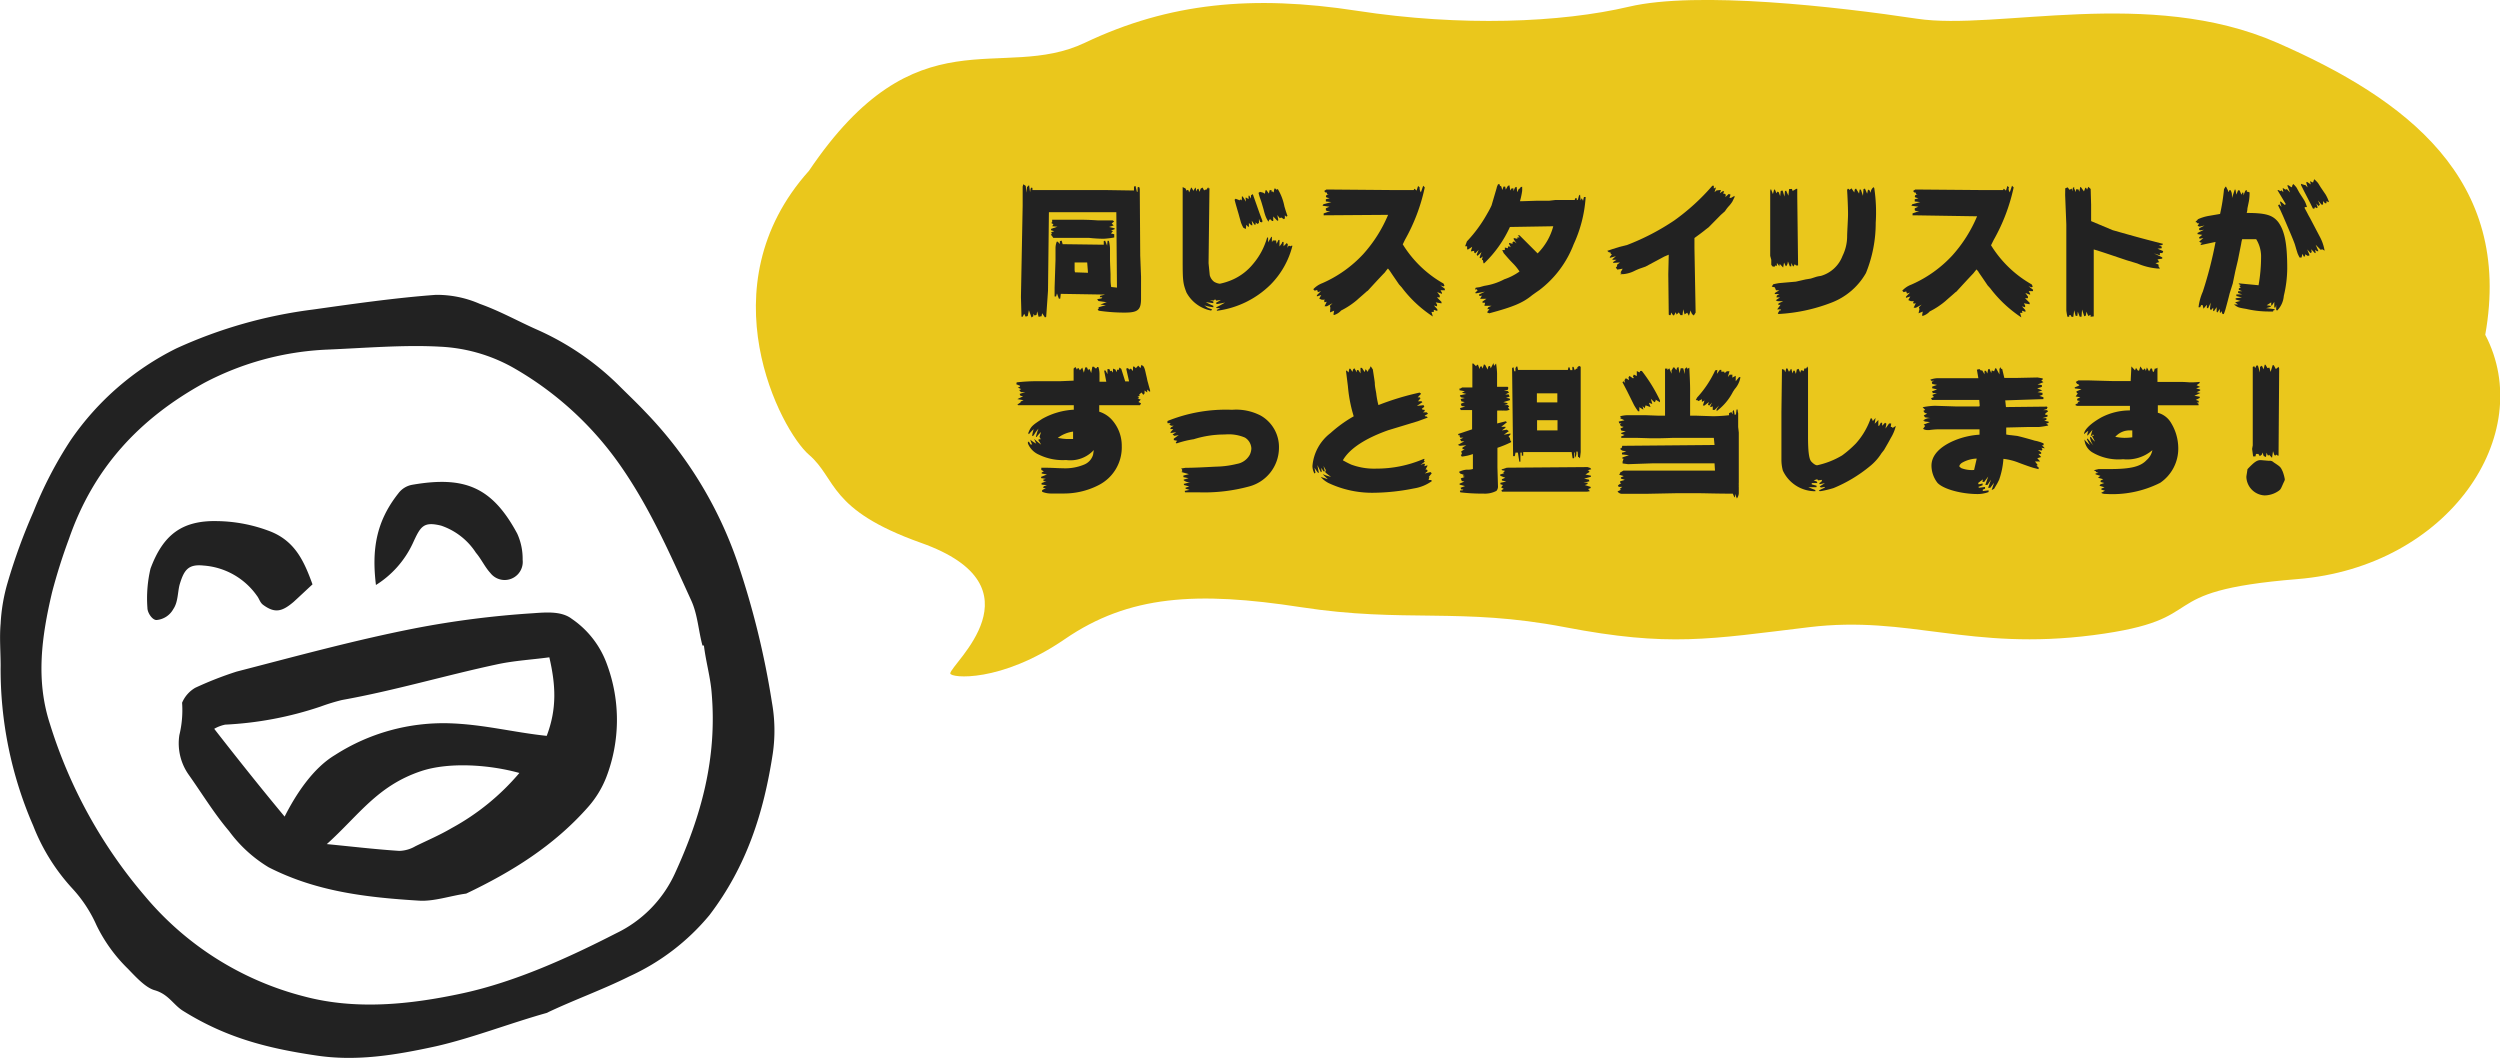 <svg xmlns="http://www.w3.org/2000/svg" width="276.24" height="116.91" viewBox="0 0 276.24 116.91"><defs><style>.cls-1{fill:#222;}.cls-2{fill:#eac71c;}</style></defs><g id="レイヤー_2" data-name="レイヤー 2"><g id="ヘッダー背景"><path class="cls-1" d="M60.39,111.93c-4,1.12-8.29,2.79-12.22,3.68-4.57,1-8.88,1.7-13.35,1-5.45-.81-9.93-2-14.62-4.93-1.07-.68-1.58-1.83-3.13-2.27-1-.29-2.06-1.46-2.93-2.36a17.18,17.18,0,0,1-3.48-4.82A14.84,14.84,0,0,0,8,98.18a22,22,0,0,1-4.33-6.94A43.29,43.29,0,0,1,.07,73.54c0-1.55-.14-3.09,0-4.64a19.62,19.62,0,0,1,.78-4.55,63.91,63.91,0,0,1,2.83-7.76,44.39,44.39,0,0,1,4.12-7.94A30.7,30.7,0,0,1,19.48,38.5a51.8,51.8,0,0,1,15.05-4.29c4.48-.63,9.13-1.3,13.62-1.63a11.82,11.82,0,0,1,4.88,1c2.22.79,4.22,1.92,6.3,2.84a30.31,30.31,0,0,1,9,6.12c1,1,2.06,2,3,3A44.82,44.82,0,0,1,81.5,62.16a92.81,92.81,0,0,1,3.8,15.48,17.62,17.62,0,0,1,.09,5.62c-1,6.54-2.88,12.45-7,17.86a24.84,24.84,0,0,1-8.86,6.77C66.61,109.35,63.38,110.5,60.39,111.93Zm17.39-40.6-.16,0c-.45-1.65-.53-3.44-1.25-5-2.31-5.06-4.49-10.06-7.67-14.67A36.4,36.4,0,0,0,56.59,40.56a18.23,18.23,0,0,0-7.91-2.25c-4-.23-8.44.15-12.53.32a32,32,0,0,0-13.53,3.65c-7.29,4-12.31,9.5-15,17.26a62,62,0,0,0-1.87,5.92C4.59,70.38,3.94,75.16,5.52,80A53.66,53.66,0,0,0,16,99a33.93,33.93,0,0,0,17.64,11.11c5.66,1.5,11.61.91,17.45-.35s11.73-3.94,17-6.64a13.59,13.59,0,0,0,6.43-6.49c3-6.49,4.72-12.89,4.12-20C78.51,74.85,78,73.15,77.78,71.33Z"/><path class="cls-1" d="M51.51,98.74c-1.67.22-3.53.88-5.19.78-5.86-.36-11.37-1-16.64-3.69a15.09,15.09,0,0,1-4.37-4c-1.65-1.94-3-4.17-4.49-6.27a6,6,0,0,1-1-4.34,11.62,11.62,0,0,0,.3-3.57A3.47,3.47,0,0,1,21.57,76a39.07,39.07,0,0,1,4.57-1.79c6.5-1.68,13.15-3.5,19.69-4.78A103.21,103.21,0,0,1,58.9,67.76c1.51-.11,3.16-.24,4.28.62a10.27,10.27,0,0,1,3.9,5.06A17.65,17.65,0,0,1,67,85.86a11,11,0,0,1-2.07,3.37C61.19,93.45,56.59,96.32,51.51,98.74ZM31.45,90.23c1.28-2.54,3.17-5.37,5.56-6.8a22.17,22.17,0,0,1,12.64-3.51c3.78.12,7.07,1,10.76,1.39,1.14-3,1-5.6.29-8.68-1.92.26-3.9.37-5.79.78-5.74,1.23-11.33,2.9-17.13,3.94a22.45,22.45,0,0,0-2.35.72,38.78,38.78,0,0,1-10.55,2,4.11,4.11,0,0,0-1.21.46C26.21,83.79,28.81,87.06,31.45,90.23Zm25.94-4.82c-3.3-.92-7.76-1.23-10.84-.21-4.87,1.62-6.91,4.9-10.44,8.07,2.7.26,5.27.57,8,.75a3.73,3.73,0,0,0,1.8-.52c1.33-.65,2.73-1.25,4-2A26.26,26.26,0,0,0,57.39,85.41Z"/><path class="cls-1" d="M41.54,64.64c-.47-3.89,0-7,2.48-10.13a2.44,2.44,0,0,1,1.51-.94c5.76-1,8.83.2,11.62,5.39a6.68,6.68,0,0,1,.6,2.9,2,2,0,0,1-3.57,1.45c-.6-.65-1-1.54-1.59-2.23a7.42,7.42,0,0,0-3.85-3c-2-.49-2.28.11-3.15,2A10.81,10.81,0,0,1,41.54,64.64Z"/><path class="cls-1" d="M34.53,64.57C33.9,65.15,33,66,32.45,66.5c-1.27,1.08-2.07,1.3-3.38.33-.35-.26-.43-.69-.68-1a7.91,7.91,0,0,0-5.92-3.34c-1.65-.17-2.12.48-2.59,2-.26.83-.17,2-.73,2.81a2.34,2.34,0,0,1-1.86,1.21c-.47,0-1-.81-1-1.33a14.35,14.35,0,0,1,.34-4.35C18,59.15,20.05,57.49,24,57.58a16.9,16.9,0,0,1,5.92,1.16C32.61,59.83,33.6,62,34.53,64.57Z"/><path class="cls-2" d="M105,74.41c0-1,10.47-9.57-3.24-14.43-10.29-3.66-9.28-7.08-12.37-9.73s-11.5-18.56,0-31.38c11.93-17.68,21.21-9.73,30.5-14.15s18.56-5.3,30.05-3.53S172.48,2.51,180,.74s23,0,31.83,1.33,25.63-3.54,39.78,2.65,26.08,15,23,32.27c5.75,11-4,25.64-20.77,27s-8.84,4.42-22.54,6.19-20.34-2.21-31.39-.88-15.47,2.21-27,0-17.68-.44-29.17-2.21-19-1.33-26.08,3.53S105,74.93,105,74.41Z"/><path class="cls-1" d="M113,22.75l0-2.13.07-.26.27.18.08.75.06-.62.23-.21.11.77.06-.4.13-.12.07.07V21l8,0,3.22.05,0-.43.17-.07.15.64h.08l0-.49.17-.05.07.21.05,7.39.09,2.32V33c0,1.25-.35,1.54-1.81,1.54a19.43,19.43,0,0,1-2.88-.21l-.11-.18.27,0-.16,0,0-.2.8-.23-.61-.06.72-.29H122v0h.11l-.74-.11-.14-.2.5-.09,0-.07.09-.06-.3,0,.05-.15.54-.14-4.9-.08-.06.53L117,33l-.21-.58-.1.34-.16,0c0-.5,0-.74,0-1l.1-3.07v0l0-1.31a1.94,1.94,0,0,1,.14-.68h.1l.24.26v-.32l.2-.05.11.39,4.54.06v-.4l.15-.05.22.55.05-.53h.14a3.81,3.81,0,0,1,.13.8V28c0,.37,0,.61,0,.64,0,.21,0,.21.06,1.65,0,.9,0,.9.07,1.42l.64.07-.07-8.33-7.45,0-.1,8.69L115.6,35l-.13.08-.32-.47-.06.31L115,35l-.1-.12V35l-.14,0-.15-.6-.08.4-.22.06-.13-.18,0,.26-.2.14-.29-.8-.13.64-.23.07-.16-.32L113,35l-.13,0-.06-2.18Zm3.11,3.18.12-.08-.08-.19.34-.11-.35-.11,0-.15.7-.24-.57-.05.13-.24-.2-.08,0-.12.06,0,0-.28.35,0h1.39l1.44,0c.18,0,.8,0,1.83.07.49,0,.88,0,1.68,0l.16.11-.27.24.22.21-.51.17.62.15v.09l-.41.15.22.06-.22.27.36.08v.36a9.35,9.35,0,0,1-1.14.14c-.19,0-.77,0-1.69-.1-.32,0-.72,0-1.17,0l-2.74,0-.14-.21Zm2.67,4.16,1.44.05L120.13,29l-1.39,0,0,.87Z"/><path class="cls-1" d="M131,20.83l.11.24.1-.08h.09l.1.27.22-.55.08.08,0,0,.17.3.15-.27h0l.1-.1.06.43.12-.25.12-.05.13.35.11-.34.21-.14.18.32.13-.08.12,0,.21-.29,0,.13.13,0-.1,8.28.13,1.31a1.32,1.32,0,0,0,.48.74,1.52,1.52,0,0,0,.64.22,6.86,6.86,0,0,0,1.47-.48,6.11,6.11,0,0,0,2.18-1.68,7.68,7.68,0,0,0,1.57-2.94h.11l0,0v.53l.35-.61.07,0v.59l.11-.19H141l.06.37.21-.43h.11l0,.72.29-.39h0l0-.11.16,0,0,.48.36-.36.11.16-.05.38.13-.22.16,0,.06.06.07-.08h.14a9.32,9.32,0,0,1-2.42,4.3,10.31,10.31,0,0,1-5.93,2.89l0-.1.38-.19-.38,0-.1-.08a10.42,10.42,0,0,0,1-.54c-.43.09-.51.11-.91.17l-.11-.13c.29-.16.34-.19.56-.33l-.51.08-.13-.15-.13.13h-.46l.4.11v.18l-.07,0-.76-.11a6.41,6.41,0,0,0,.83.41l0,.16a5.3,5.3,0,0,1-1-.21l.39.28.47.16-.1.14a3.94,3.94,0,0,1-2.73-2c-.39-1-.42-1.33-.42-3.58l0-8.07Zm6,1.31v-.08l.14,0,.08.1,0-.45h.09l.37.57-.06-.44.09,0,.25.16,0-.38.08,0,.19.32,0-.36.2-.13.54,1.53.16.45c.05.15.18.48.37,1l-.05.14-.21-.05-.13-.35,0,.46-.15.12-.24-.18.05.21-.14.06-.32-.46.08.51-.12,0-.27-.25v.38l-.06.06-.23-.24-.05.44-.11,0-.06-.09-.08,0a2.44,2.44,0,0,1-.24-.48c-.05-.09-.11-.37-.23-.77,0,0-.08-.32-.17-.6-.16-.57-.24-.81-.35-1.27l.11-.11Zm2.58-.85,0,0,.18.12.08-.39h.1l.27.37.08-.38h.21l0,.16h.16l.1.11,0-.18.06-.27h.1l.11.13.16-.07a5.77,5.77,0,0,1,.73,1.91c.13.43.16.54.34,1.06l-.13.08-.16-.15,0,.34-.1.09-.3-.19-.16.08-.27-.35.11.58-.11.06-.45-.48,0,.5h-.14l-.15-.18-.19.05v.13l-.06.06a3,3,0,0,1-.29-.54,5.39,5.39,0,0,1-.21-.68c-.05-.21-.13-.46-.22-.77s-.23-.68-.26-.78-.06-.22-.11-.4l.16-.11Z"/><path class="cls-1" d="M146.37,23.79l-.11,0,0-.21.74-.26h-.37l-.13-.09,0-.21.4-.18-.77-.11.1-.16.88-.24-.61-.07,0-.24.42-.11-.34-.09-.08-.08.06-.18.26-.1h-.16l-.07-.19h-.14l-.13-.17.24-.16,7.09.06h.56l2,0,.08-.15.24.21.16-.51.18.16a.62.62,0,0,0,0,.18.83.83,0,0,0,.13.36l.26-.73.17.19a20.37,20.37,0,0,1-2.19,5.79L155,27a12.52,12.52,0,0,0,4.5,4.33l.11.23-.11.09-.35-.12.5.38v.16l-.48,0,.16.28v.12l-.53-.2.29.39v.19l-.32,0,.51.51v.16l-.64-.11.15.24,0,.2-.35-.1.38.42,0,.19-.39-.13,0,.24-.26,0,.15.5a13.57,13.57,0,0,1-3.44-3.22l-.29-.32c-.34-.5-.69-1-1-1.47a2.93,2.93,0,0,0-.23-.29,4.09,4.09,0,0,0-.33.42c-.58.6-1.14,1.21-1.72,1.84l-.17.19a1.06,1.06,0,0,0-.21.16c-.32.29-.66.57-1,.88a8.8,8.8,0,0,1-1.74,1.15,1.7,1.7,0,0,1-.79.5l-.06-.07.08-.41-.46.19L147,34l-.06-.2.3-.3-.62.34h-.26l.24-.5-.24.06-.06-.17.11-.11-.27,0-.08,0-.29-.12.22-.4-.48.15v-.13l.45-.45-.34.11-.08-.24-.27.08-.16-.16a2.66,2.66,0,0,1,1-.67,13.57,13.57,0,0,0,4.53-3.22,15.34,15.34,0,0,0,2.74-4.33Z"/><path class="cls-1" d="M162.09,26.67a15.2,15.2,0,0,0,2.27-3.11,8.65,8.65,0,0,0,.45-.86l.57-1.94c0-.08.07-.22.15-.41l.16,0,.05.18.14.06L166,21l.13-.38.19,0,.06.33.23-.4.17-.08.11.58.13-.23.21,0,0,.29.18-.4.17-.06.07.59.16-.35.14-.08.07-.13.17-.05a3.85,3.85,0,0,1,0,.48,8.39,8.39,0,0,1-.24,1.12l.33,0,1.54-.05,1.35,0,.68-.08.71,0,.86,0H174l.05-.19h.18v.15l0,.06.12-.05.12-.46.12-.11.06.64.13-.24.14.29.1-.42.19,0a14.63,14.63,0,0,1-1.33,5.23,11.49,11.49,0,0,1-3.82,5.08c-.36.24-.68.48-.77.54-1,.83-2.05,1.28-4.74,2l-.24-.11.26-.35-.23,0,.11-.21.36-.16-.79,0,.08-.34-.29,0,0-.13.43-.3v0l-.7,0,.21-.36-.24.05-.08-.08v-.09l.64-.31-1,.19-.06-.09.26-.23-.1-.14L163,32l0-.08.07-.13.42-.06c.19-.05.4-.12.6-.16a6.73,6.73,0,0,0,2.13-.71A6.35,6.35,0,0,0,167.9,30a5.5,5.5,0,0,0-.68-.85c-.48-.49-.51-.54-1.07-1.18l-.16-.34.29,0,0-.08v-.2l.34.08,0-.2.16,0,.16.09-.2-.37v-.11l.39.1,0-.19.16-.08.28.22-.31-.45v-.14l.4.09,0-.16.25,0L167.7,26l.2,0,2,2a6.65,6.65,0,0,0,1.73-3l-4.79.08A13,13,0,0,1,164,29.09h-.08l-.06-.33-.11-.06.08-.37-.23.21-.12-.09.22-.6-.43.42-.11-.11.22-.55L163,28l-.11-.11,0-.17-.37.06.15-.51-.44.29-.12,0v-.35l-.22,0Z"/><path class="cls-1" d="M177.59,27.72l.56-.19.76-.24.88-.22A26.15,26.15,0,0,0,185,24.36a23.89,23.89,0,0,0,4.21-3.84h.16l0,.31.24-.12-.16.52.24-.2.14,0L190,21l.16,0-.13.35.32-.22h.16l-.11.27.14,0,.16.11-.06.27.38-.35.2.08-.12.35.18,0,.38-.22,0,.14-.25.51a4.74,4.74,0,0,1-.29.39,4.47,4.47,0,0,0-.34.4l-.19.27-.45.4-1.34,1.36-.34.26c-.32.27-.74.57-1.23.93v1.1l.13,7.14-.2.32c-.22-.16-.25-.21-.35-.56l-.19.59,0,0-.19-.34-.29.19-.15-.57-.08.65-.22,0-.19-.3-.24.24-.1-.26-.18.34h-.11l-.21-.31-.06.29h-.14l-.07-.06-.05-4.47.05-2.15c-.3.13-.51.21-.57.25l-2,1.07-.49.17a6.2,6.2,0,0,0-.76.32,3.44,3.44,0,0,1-1.18.34L179,30.3l.18-.13-.12-.06.24-.42-.59.1-.17-.22.14-.15v-.17L179,29l-.75.05v-.1l.36-.24-.44,0,0-.08.38-.32-.67.18v-.1l.24-.3H178l-.06-.21h-.16l-.16-.14Z"/><path class="cls-1" d="M195.6,28.27l0-7.2.08-.2.22.58.13-.5.09,0,.18.41.1-.19.14.06.16.44.06-.56.13-.05.08,0,.21.66.05-.6.13-.06.25.56.08-.74H198l.08.22.41-.24.1,0,0,.89.09,7.5,0,.08-.22,0-.15-.14-.13.24h-.06l-.19-.37,0,.37h-.16l-.21-.54-.05.28-.13.24h-.06l-.19-.4-.1.55-.35-.37-.06.06v.18l-.28-.38,0,.33-.17-.05-.07.13-.22,0-.16-.19,0-.56Zm.34,3.14c.35-.08.58-.12.67-.13l1.83-.16,1.05-.24.6-.1.59-.19a3.26,3.26,0,0,1,.51-.1,3.63,3.63,0,0,0,2.4-2.21,4.92,4.92,0,0,0,.51-2.06c0-.59.1-2,.1-2.53,0-.14,0-1-.1-2.67l.05-.15h.13l.08.12.22-.18.31.45.05-.31.14-.12.34.56.06-.44h.14l.23.69.06-.75.16-.05.24.56.1-.45.16.07.13.29a.78.78,0,0,1,.33-.63l.07.11a18.11,18.11,0,0,1,.16,3.83,14.69,14.69,0,0,1-1.08,5.55,7.44,7.44,0,0,1-3.89,3.3,18.89,18.89,0,0,1-5.68,1.22h-.11l-.06-.07.19-.32.14,0,0-.11-.4,0,.37-.51-.26,0,.05-.17.51-.23h-.62l-.21-.1.48-.32-.4,0,.05-.21.28-.16-.51,0,0,0v-.11l.5-.31h-.37l-.13-.32-.34-.08Z"/><path class="cls-1" d="M211.45,23.79l-.12,0,0-.21.74-.26h-.37l-.13-.09,0-.21.4-.18-.77-.11.1-.16.88-.24-.61-.07,0-.24.41-.11-.33-.09-.08-.08.06-.18.26-.1h-.16l-.07-.19h-.14l-.13-.17.24-.16,7.09.06h.56l2.05,0,.08-.15.24.21.16-.51.18.16a.41.41,0,0,0-.05.18.83.83,0,0,0,.13.36l.25-.73.18.19a20.4,20.4,0,0,1-2.2,5.79l-.3.6a12.52,12.52,0,0,0,4.5,4.33l.11.23-.11.09-.35-.12.49.38,0,.16-.48,0,.16.28,0,.12-.53-.2.29.39v.19l-.32,0,.51.51,0,.16-.64-.11.14.24v.2l-.35-.1.38.42,0,.19-.38-.13.05.24-.26,0,.14.5a13.92,13.92,0,0,1-3.44-3.22l-.29-.32c-.33-.5-.68-1-1-1.47,0-.05-.11-.15-.22-.29-.19.22-.3.37-.34.42-.57.6-1.13,1.21-1.71,1.84l-.17.19a1.06,1.06,0,0,0-.21.16c-.32.29-.66.57-1,.88a8.8,8.8,0,0,1-1.74,1.15,1.7,1.7,0,0,1-.79.5l-.06-.07.08-.41-.47.19.1-.46-.06-.2.3-.3-.62.34h-.26l.24-.5-.24.06-.06-.17.11-.11-.27,0-.08,0-.29-.12.22-.4-.48.15v-.13l.44-.45-.33.11-.08-.24-.28.08-.16-.16a2.62,2.62,0,0,1,1-.67,13.57,13.57,0,0,0,4.53-3.22,15.34,15.34,0,0,0,2.74-4.33Z"/><path class="cls-1" d="M228.2,20.81l.27-.11.2.27.25-.13.05.29.08-.38.14-.08,0,.17.2.39,0-.31h.26l.11.26.1-.53.09.05.32.45.15-.4.09,0,.1.21.14-.32.26.24.05,1.73,0,1.82,2.38,1c2.71.77,3.11.88,5.56,1.51V27l-.22.11h-.23l.31.14,0,.18-.46.05.63.27-.09.21h-.28l0,.25L238,28l.92.44,0,.14-.54.08.1.08v.1l.12.12-.43.12.34.16,0,.2.16.23h-.29a7.21,7.21,0,0,1-2.22-.56L235,28.76c-1-.33-2-.68-3-1l-.65-.2v7l0,.4L231,35v-.22l-.25.14-.21-.48-.06.43-.18.08-.24-.75L230,35h-.2l-.21-.56-.05.46h-.19l-.16-.62-.1.73h-.19l-.1-.19h-.16V35h-.2a5.4,5.4,0,0,1-.12-.72l0-1.57,0-2.19V24.81l-.13-3.25Z"/><path class="cls-1" d="M242.83,24.3l0-.06a4.83,4.83,0,0,1,1.26-.39l1.22-.21a21.86,21.86,0,0,0,.44-2.8h.05l.07-.16.09-.07.23.45,0,.05.06.11.1-.22.1,0a1,1,0,0,1,.17.59,1.79,1.79,0,0,1,0,.3l.31-.94.08,0,.1.55.19-.47h.16l.21.48.12-.25.1.05,0,.28.21-.52.17-.07,0,.19h.11l.19.07a5.4,5.4,0,0,1-.08,1l-.16.77s0,.26-.08.5c2.12,0,2.87.24,3.48,1,.73,1,1,2.42,1,5.17a13.28,13.28,0,0,1-.38,3,2.58,2.58,0,0,1-.75,1.63l-.09-.11,0-.53-.08.29h-.13v-.62l-.26.4h-.08v-.35l-.5.32.45.06,0,.11-.51.15.93.11v.1l-.16.06,0,.1h-.38a11.13,11.13,0,0,1-2.61-.29c-.85-.14-.91-.16-1.34-.49h.45l-.32-.24.6-.15-.54-.16v-.13l.69-.09-.61-.16v-.18l.64,0-.45-.16,0-.19.46,0-.38-.15,0-.16.24-.11-.14-.05,0-.17h.16l-.26-.15v-.08l2.18.21a17.94,17.94,0,0,0,.28-3.09,3.63,3.63,0,0,0-.54-2l-1.55,0a3.72,3.72,0,0,0-.11.51l-.36,1.81L247,29.93l-.29,1.4-.34,1.08c-.14.58-.3,1.17-.46,1.75a4.63,4.63,0,0,1-.19.54h-.1l-.1-.09v-.24l-.13.17h-.11l0-.4-.27.39-.08-.07,0-.52-.29.43h-.09V34l-.25.27-.11-.14.08-.69-.28.61-.14,0,0-.38-.37.44-.1-.4-.16,0-.11.24-.18,0a6,6,0,0,1,.47-1.72,43.85,43.85,0,0,0,1.41-5.5l-1.64.35,0-.13.19-.13-.16,0L243,26.7l.46-.4-.41.08-.07-.14.36-.29-.52-.08,0-.13.7-.35-.42.06L243,25.4l0-.17.59-.31-.56.12-.21-.08.18-.28h-.19l-.08-.12h-.11l0-.09ZM251.76,21l.22.12.11-.09.21.21-.06-.36,0-.11.29.18.16-.05.35.37-.31-.79h.16l.31.22.08-.11,0-.08.11-.18a2.42,2.42,0,0,1,.37.4l.32.58c.19.3.39.59.56.88a3.44,3.44,0,0,1,.27.69h-.25l0,.13c.2.35.41.77.41.77l.18.32,1.05,2a5,5,0,0,1,.56,1.6l-.25-.15-.19.05-.55-.56.31.72-.16,0-.2-.17.05.37-.09,0-.4-.42.06.32-.13.11-.37-.41.26.65-.19.07-.31-.18,0,.24-.15,0-.14-.29-.1.41h-.21c-.11-.19-.17-.34-.2-.4s-.15-.45-.29-.93c-.08-.31-.42-1.12-1.35-3.28l-.32-.71c-.08-.14-.14-.29-.22-.45l.13-.11.25.29-.17-.56.08-.05.45.39.11-.1-.92-1.54Zm2.48-.69.4.13.08,0,.26.27-.15-.54.08-.08.42.29-.08-.36.33.15.13-.37a3.82,3.82,0,0,1,.42.42l.3.48.55.81a4.48,4.48,0,0,1,.37.83l-.29-.11v.23l-.15,0-.22-.24v.39l-.17,0-.39-.46.21.49-.17.12-.23-.28.15.44L256,23l-.21-.12-.06.17h-.16l-.32-.65-.66-1.28-.32-.64Z"/><path class="cls-1" d="M112.34,42.25a20.09,20.09,0,0,1,2.4-.13c.29,0,.61,0,1,0h1.42l1.47-.06V40.73l.2-.18.17.28.08-.15.1,0,.14.23.27-.29.17.56.16-.58.19,0,.14.35,0-.11.16-.05.16.43.13-.7.18,0,.13.17h.16l.06-.14.13,0,.05.16,0,0a2.55,2.55,0,0,1,.08.7v.11c0,.15,0,.37,0,.66l.75,0L122,40.94l.16,0,.21.4v-.56l.21,0,.1.24.14-.06.16.21,0-.44.26.1.14.29.07-.29.14.06.11-.28.2.16.43,1.37.43,0-.32-1.41.19-.06.15.17.17-.12.24.28v-.4l.08-.14.24.22.26-.28.25.27.1-.35c.24.14.26.17.34.38s.11.43.27,1.09a4.27,4.27,0,0,0,.13.54s.11.43.22.79l0,.19-.32-.26v.31l-.29-.21v.32l-.14.16-.19-.26-.29.24.06,0,0,.13-.22.11.16.07V44l-.16.05.36.1-.26.27.29.14-.11.21-1,0h-3.51v.72a3.15,3.15,0,0,1,1.49,1,4.29,4.29,0,0,1,1,2.81,4.67,4.67,0,0,1-2.53,4.29,8.34,8.34,0,0,1-3.81.94l-1.4,0a2.59,2.59,0,0,1-1.06-.19v-.18l.42-.24-.31,0,.07-.19.35-.11-.59-.08v-.16l.54-.21-.3,0-.07-.16.29-.1-.51-.08,0-.14.64-.26-.58-.11v-.11l.24-.13-.28-.15,0-.25c1.34,0,1.73.06,2.37.06a5.4,5.4,0,0,0,2.35-.4,1.69,1.69,0,0,0,1-1.09l.08-.52a3.51,3.51,0,0,1-3.06,1.1,6,6,0,0,1-3-.59A2.29,2.29,0,0,1,113.58,49v-.18h.12l.17.29.18,0a3.08,3.08,0,0,1-.21-.53,3.61,3.61,0,0,0,.66.44c-.11-.23-.13-.28-.23-.53a7.26,7.26,0,0,0,.77.64,5.68,5.68,0,0,0-.32-.51l.08-.08H115l-.14-.27.17-.53a3.14,3.14,0,0,0-.48.54h-.09a6.51,6.51,0,0,1,.29-.92,3.74,3.74,0,0,0-.53.75l-.18.08a4.56,4.56,0,0,1,.18-.77,4.06,4.06,0,0,0-.53.56l-.08-.11c.3-.74.41-.85,1.57-1.6a8,8,0,0,1,3.47-1v-.5l-3.49,0c-1.17,0-1.55,0-2.67,0l-.07-.07.36-.25v-.08l.32-.15-.69-.12.64-.31-.29-.06-.1-.21.63-.19-.48,0-.19-.23.22-.1-.37-.17.23-.1,0-.11-.4-.16Zm4.54,6.13a6.41,6.41,0,0,0,1,.13c.18,0,.39,0,.69,0v-.82a3.62,3.62,0,0,0-1.57.61Z"/><path class="cls-1" d="M129,46.52a17.2,17.2,0,0,1,7.14-1.24,5.87,5.87,0,0,1,3.18.65,4,4,0,0,1,2,3.6,4.43,4.43,0,0,1-3.33,4.23,18.88,18.88,0,0,1-5.54.64h-1.5l-.05-.16.54-.11L131,54v-.11l.41-.14-.56-.15-.06-.13.74-.19a.93.93,0,0,1-.74-.22V53l.54-.16-.57-.12,0-.17.61-.16-.86-.24.19-.07-.08,0,0-.2-.12-.11.5-.08c1.14,0,2.29-.08,3.44-.13a10.35,10.35,0,0,0,2.23-.3,2,2,0,0,0,1.42-1,1.77,1.77,0,0,0,.18-.71,1.48,1.48,0,0,0-.71-1.2,4.6,4.6,0,0,0-2.22-.34,11.36,11.36,0,0,0-3.43.52A11,11,0,0,0,130,49l-.09-.11.17-.18-.38-.08v-.16l.55-.4-.47.09-.22-.14.42-.27-.6.09-.06-.06.32-.37-.34,0,.08-.18.31-.19-.27,0-.21-.11.14-.17-.35,0Z"/><path class="cls-1" d="M145.24,52.32a1.77,1.77,0,0,1-.22-.82,5.1,5.1,0,0,1,2-3.65A14.41,14.41,0,0,1,149.58,46a15.76,15.76,0,0,1-.64-3.3L148.73,41l.07-.07.21.23.08-.42h.12l.23.35.08-.28.13-.12.28.45v-.25l.16,0,.24.37v-.61l.16,0,.3.46.1-.32.25.3.08-.27h.07l.17-.35.23.35c.11.71.22,1.39.22,1.51,0,.38.1.76.16,1.15a9.07,9.07,0,0,0,.24,1.28,30,30,0,0,1,4.55-1.38l.17.13-.38.39h.22l.1.11-.11.08v.06l-.19.19.4,0,.1.1-.61.41.74-.08.08.18-.28.22.1.1h.19l.05.14-.21.15.42,0,.14.16-.37.21.1.09h.13l.11.12-1.09.4-3.29,1c-2.45.87-4.25,2-5,3.32.45.25.67.36.94.48a7.25,7.25,0,0,0,2.79.44,13.13,13.13,0,0,0,5.2-1.07l.11,0-.09.18.09.08V51l-.13.12,0,0-.34.26.4-.16.11.06-.08.24.24-.08.13,0-.24.45h.16l.06.08v.11l-.3.24.64-.16.13.14-.34.42.08,0-.09.32.27,0,.11.11a4.64,4.64,0,0,1-2,.82,23.56,23.56,0,0,1-4.55.48,11.3,11.3,0,0,1-4.91-1.09,2.88,2.88,0,0,1-.83-.66l.78.25-.22-.21-.21-.2,0,0-.13-.15v0a5.18,5.18,0,0,0,.92.3,5.59,5.59,0,0,1-.63-.49V52h.08l-.29-.51.15.59h-.15l-.24-.38a2.08,2.08,0,0,0,.05.4l-.09.08c-.16-.32-.2-.39-.39-.79.07.42.08.47.16.85l-.09,0a4,4,0,0,1-.39-.56l.1.56Z"/><path class="cls-1" d="M162.66,47.44l0-2.13h-1.25l-.09-.21.58-.18-.4-.06-.09-.24.44-.19-.37-.08-.08-.26.45-.11-.42-.08,0-.08h-.11v-.14l.7-.15-.49-.14.33-.16-.59-.11v-.2h.13l.16-.11,1.13,0V40.17h.11l.3.3.1-.16.11,0,.18.47.06-.26.16-.05.11.26.15-.47.14.07.27.51.07-.34.13-.06.06,0,.08.26.3-.58.07.31.22-.26a8.85,8.85,0,0,1,.11,1.07c0,.16,0,.24,0,.5v1l1.17,0,.08.11-.07.23-.43.06.43.07.15.16-.43.22.39,0,.1.23-.4.14.39.07.06.17-.75.24.46.1v.11l-.35.11.4,0,.14.16-.14.12.19.22a.93.93,0,0,1-.38.11h-.16a.82.82,0,0,0-.21,0,6,6,0,0,0-.63,0v1.42l.95-.24.13.11-.63.5.47,0v.1l-.4.3.55-.08.22.16-.56.4.74-.14V48l-.21.24.15.16.05.31h.08v.15a12.1,12.1,0,0,1-1.51.62c0,.27,0,.45,0,.53l0,1.62.06,2.06a.74.74,0,0,1-.17.55,2.73,2.73,0,0,1-1.46.3,19.12,19.12,0,0,1-2.53-.14l-.05-.15.07-.06h.22l.1-.1-.22,0-.1-.19.5-.19-.6-.16v-.11l.53-.23-.29-.06-.11-.29.45-.16-.18-.05,0-.14.17,0-.51-.19-.13-.18a2.34,2.34,0,0,1,.79-.24c.27,0,.52,0,.75-.08V50.17a5.11,5.11,0,0,1-1.23.28l-.11-.18.13-.1-.08-.3.38-.24-.24,0,0-.18.42-.25-.71.06-.22-.1.71-.4h-.34l-.13-.22.37-.18h-.35l-.08-.18.08-.08h-.18l-.06-.14Zm3.09,5,.47-.16-.13-.06.21-.19-.33-.07-.06-.09.59-.19,8.92-.07.3.1.11.14-.41.11.19.08,0,.13-.43.26.61.13,0,.12-.75.21.53.11.05.18-.65.16.45,0,0,.14-.3.12.64.2,0,.08,0,.05-.29.11.13.12.06.12-.32.05-6.94,0-2.44,0-.06-.16.26-.15-.29-.16.2-.27-.28-.08,0-.16.64-.14-.48-.12,0-.14.38-.16-.54-.21Zm1.33-11.78.16-.08.08.44h.13l0-.34.11-.18.1,0,.08.38,5.5,0,.07-.29h.11l.1.31.22,0,0-.36h.13l.13.37.17-.17h.12l0-.16.2-.15.17.1,0,9.43-.08.68-.15-.14-.06,0-.05-.6-.14,0a2.53,2.53,0,0,1,0,.27.72.72,0,0,1-.16.4H174L174,50h-.08l0,.64-.15,0-.11-.69-5.35,0,0,.4h-.16l0-.34h-.15v1l-.12,0-.16-1-.26,0-.08.39-.19,0,0-.22Zm5,3.8v-1l-2.26,0v1Zm-2.24,3.1,2.26,0V46.43l-2.26,0,0,.39Z"/><path class="cls-1" d="M178.88,53.55l.26-.16-.12-.06v-.15l.52-.16-.44-.14v-.13l.31-.14-.48-.15,0-.11.08,0,0-.13.37-.22,10.12,0-.05-.8c-1.17,0-2.24,0-2.67,0-1.07,0-1.65,0-2.26,0-1,0-1.71,0-2,0l-2.62.09-.61-.08V51l.11-.31h-.13l0-.15.72-.24-.77-.09v-.19l.48-.12-.47-.12L179,49.6l.19-.11.07-.23,10.19-.09-.08-.79-4.43,0c-1.33.05-1.71.05-2.45.05l-1.71-.05-1.11,0-.51,0-.05-.13.4-.19-.38-.14v-.08l.51-.18-.48-.08-.11-.22.35-.19-.3-.08-.1-.21.18-.1h-.26l-.06-.2.64-.14-.45-.21h0l-.05-.08.16,0L179,46v0a3.49,3.49,0,0,1,.74-.12h.74l1.41,0,1.36.05.73,0,0-5.2h.27l0,.16.2-.2.25.6,0-.39.13-.16v-.09l.15-.07.25.32.07-.25.16-.1.13.7.12-.56h.13l.15,0,.17.64,0-.56.22-.19.13.24,0-.1.15-.09c.06,1.16.09,1.84.09,2.41,0,.34,0,.64,0,1,0,.58,0,.93,0,1.11s0,.44,0,.78c.32,0,.54,0,.67,0l1.87.06a16.82,16.82,0,0,0,1.76-.11l0-.23.26-.12.14.25,0-.33.13-.15.1.55.14-.07.06-.53.12,0c0,.23.06.39.06.42l0,1.5.07.63,0,2.24,0,2.41c0,.16,0,.44,0,.87a1.74,1.74,0,0,0,0,.29,1.15,1.15,0,0,0,0,.24c0,.29,0,.48,0,.64a1.08,1.08,0,0,1-.21.59l-.21-.5,0,.31-.06.08-.18-.42c-1.59,0-3.15-.05-3.62-.05l-2.73,0-3,.06-1.92,0c-.35,0-.65,0-.81,0a1.06,1.06,0,0,1-.24,0,.6.6,0,0,1-.42-.26l.4-.19-.14-.05L179,54l.25-.2-.38,0-.1-.13Zm.7-11.19L179.5,42l.15-.21L180,42l-.06-.3.11-.16.4.27.08-.08-.1-.13.1-.21.33.16V41l.3.15.08-.16.18,0a17.46,17.46,0,0,1,2,3.25v.21l-.48-.29,0,.15-.13.14-.39-.38.15.57-.37-.14.18.48-.55-.19-.11.32-.22-.24.09.4-.45-.28,0,.45H181a7,7,0,0,1-.44-.67l-.77-1.55c-.52-1-.52-1-.52-1v0l.17-.09Zm7.8,1.84.14-.27a11.63,11.63,0,0,0,2-3l.24-.06-.05.44.32-.44h.17v.2l.09,0h.23l.05.16.24-.21.29,0-.18.64.22-.26.28,0,0,.33.37-.21,0,.61.37-.46h.15a2.57,2.57,0,0,1-.61,1.3c-.05.06-.11.17-.21.31a6.16,6.16,0,0,1-1.81,2.15l0-.22.27-.4-.5.49h-.2l0-.4-.21.08-.08-.06.21-.43-.3.32-.15-.07.1-.32-.48.39-.18,0,.18-.56-.29.16v-.3l-.38.21-.07-.08Z"/><path class="cls-1" d="M197.16,40.86l.11.27.1-.42h.13l.17.36.08-.08v-.05l.07,0v-.1l.12-.08.12.5.11-.3h.13l.14.36.1-.49.2-.08.18.43.08-.26.14,0,.15.1.09-.31.2,0,.12-.22.08.19V48.3c0,1.65.12,2.45.37,2.71s.47.4.64.4a9.08,9.08,0,0,0,2.76-1.09A11.88,11.88,0,0,0,205.07,49a8.16,8.16,0,0,0,1.63-2.77h.13l.11.3.3-.35-.09.64.4-.42,0,.66h.08l.19-.35.15,0v.34l.32-.34.15.11-.1.53.4-.56.23,0-.05.39h.16v.08l.09,0,.31-.2a4.55,4.55,0,0,1-.55,1.33c-.24.45-.38.69-.75,1.33l-.29.37a5.79,5.79,0,0,1-1.29,1.44,15.73,15.73,0,0,1-4,2.4,11.54,11.54,0,0,1-1.41.34l-.12,0-.1-.08.66-.31,0-.08-.43.07-.13-.12.58-.37-.61.12,0-.13.21-.13.09-.22-.46.06-.08-.13-.4.13.35.13.07.17-.63,0,0,.14.53.15v.16l-.92,0,.79.32,0,.13A3.94,3.94,0,0,1,197,52a4.53,4.53,0,0,1-.16-1.15V47.39l0-1.83.06-4.78Z"/><path class="cls-1" d="M212.72,47.07l-.16-.16.7-.27-.62-.07,0-.09h-.15a1.15,1.15,0,0,1,.82-.28l-.61-.09-.13-.21.37-.19-.27-.1-.15-.21.21-.11-.29-.29a7.34,7.34,0,0,1,1.33-.16h.11l2.18.07,1.17,0h1.47l.05-.08-.05-.64-5.22,0-.11-.19.32-.13-.19-.23.53-.21-.45,0-.11-.18.57-.22-.54-.13,0-.18.53-.19-.52-.1-.06-.25.27-.1-.33,0-.1-.13a2.66,2.66,0,0,1,.74-.16l1,0,1.13,0,1.92,0,.52,0-.16-.94.28-.07.15.15.16,0,.25.43,0-.39.05,0h.11l.15.3.09-.46.15-.05.19.46.06-.29.26.1.13-.34h.09l.37.68,0-.6.11-.2.08.19h.11l.24,1,.35,0h1l2.32-.05.57.1v.13l-.16.11.24.18-.65.25.48.07v.2l-.52.16.56.23-.52.19.55.08,0,.21-.35.13.45.14,0,.21-4.22.14.08.74,4.53-.05.09.18L226,45l.18,0v.19l-.42.13.43,0,.12.13-.31.24v.15h.24v.19l-.55.17.43,0,0,.19-.24.1.48.1v.14l-.27.08.22.14v.07a8.16,8.16,0,0,1-1,.16l-1.16,0-2.47.06,0,.77a4.48,4.48,0,0,0,.57.08l.66.08.45.11c.49.13,1,.27,1.5.42a2.21,2.21,0,0,1,.35.08,3.35,3.35,0,0,1,.6.22l0,.19-.18,0,.32.35-.4-.07.13.15-.05.16-.44-.05.35.26v.16h-.3l.3.35-.43.13.32.36-.57,0,.3.4-.14.07.24.19,0,.19-.52-.13c-.23-.06-.79-.25-1.62-.56a6.64,6.64,0,0,0-1.75-.45A8.82,8.82,0,0,1,220.9,53l-.21.42-.35.59-.27.14.27-.81-.42.56-.24,0L220,53l-.39.58-.24,0,.32-.93-.44.6h-.2l.05-.28-.53.4.07.15.43-.1,0,.2-.46.17.05.11.68-.09V54l-.25.1v.16l.64-.08,0,.19a3.45,3.45,0,0,1-1.2.22c-1.81,0-3.78-.54-4.44-1.23a3.13,3.13,0,0,1-.67-1.91c0-1.12.9-2.09,2.54-2.78a8.64,8.64,0,0,1,2.77-.64v-.59c-.33,0-.56,0-.6,0l-2.76,0-.69,0-.56,0a8.41,8.41,0,0,0-.94.08h-.26a.82.82,0,0,1-.43-.14Zm4,4.66a3.28,3.28,0,0,0,1.41.2h0l.29-1.26a3.52,3.52,0,0,0-1.62.46c-.16.1-.29.26-.29.36l0,.08Z"/><path class="cls-1" d="M229.24,42.81l.52-.22-.1-.12-.16-.06-.13-.21.29-.17,1,0c2.79.08,2.79.08,3.3.08l1.47,0,.08-1.62.4.43.11-.27.21.3.13,0,.14-.46.29.41.21-.19.11.27.11-.38.24.43.21-.35.13.08.06.27.13.07.1-.37h.14l.16-.1,0,1.57c.76,0,1.19,0,1.7,0h.75c.6,0,1.09.05,1.11.05.25,0,.61,0,1.1-.05l0,.12-.34.24.39.2-.44.15.45.14v.1l-.41.19.44.08-.67.31.59.11,0,.13-.44.22.32.11,0,.18-.22,0,.21.14v.16h-4.5l0,.83a2.41,2.41,0,0,1,1.39,1,5.41,5.41,0,0,1,.87,2.9,4.57,4.57,0,0,1-2,3.84,11.71,11.71,0,0,1-6,1.23,1,1,0,0,1-.52-.12l.42-.24-.4-.12,0-.11.35-.14-.55-.18.08-.14.45-.16-.41-.11,0-.16.29-.15-.58-.16.26-.21-.53-.17v-.1l.32-.05-.27-.11,0-.06-.24-.13.53-.13h1.25c2.3,0,3.39-.27,4.06-1a1.93,1.93,0,0,0,.63-1.09,4.27,4.27,0,0,1-3.24,1,5.66,5.66,0,0,1-3.42-.77,1.83,1.83,0,0,1-.85-1.41,3.58,3.58,0,0,0,.61.62c-.16-.3-.19-.35-.34-.65l.08-.08c.26.33.31.4.64.77a2,2,0,0,1-.38-.92h.13a1.57,1.57,0,0,0,.43.5l-.35-.66h.22v-.09h-.1V48l-.26.24.21-.75-.51.61h-.08l.06-.27.07-.23c-.21.15-.24.18-.47.37v0c0-.51.83-1.25,1.93-1.86a6.8,6.8,0,0,1,3.14-.76v-.5l-1.18,0-1.51,0h-.67l-.66,0c-.83,0-1,0-1.89,0v-.06l-.1,0v-.11l.3-.15-.07-.09.27-.13-.32-.06,0-.18.35-.18-.52-.08.25-.37h-.11l-.06-.19L230,43l-.73-.08Zm6.2,4.75a2.1,2.1,0,0,0-1.71.71,6,6,0,0,0,1,.11,6.53,6.53,0,0,0,.88-.06v-.76Z"/><path class="cls-1" d="M248.34,51.84c.78-.83,1.07-1,1.46-1l.92.08a.57.57,0,0,1,.5.16c.77.51.77.51,1,1a4.52,4.52,0,0,1,.24.86c0,.12,0,.12-.17.47-.28.64-.28.64-.47.8a2.74,2.74,0,0,1-1.6.53,2.12,2.12,0,0,1-2-1.93,1.06,1.06,0,0,1,0-.2Zm.58-2.63V40.55l.16-.09.11.21.14-.28.16,0,.23.77,0-.62.21-.13.19.4.12-.51.09,0,.21.37.22-.05.13.48.23-.75.12,0,.23.43.18-.14.12-.11.07.2-.07,9.62h-.08l-.17-.12-.08.11-.13-.05-.15-.43-.11.73-.33-.35,0,.07h-.15l-.12-.29-.07.48-.25-.11L250,50l-.08.24-.22.16-.16-.24-.26,0-.06.27-.26,0-.11-.83Z"/></g></g></svg>